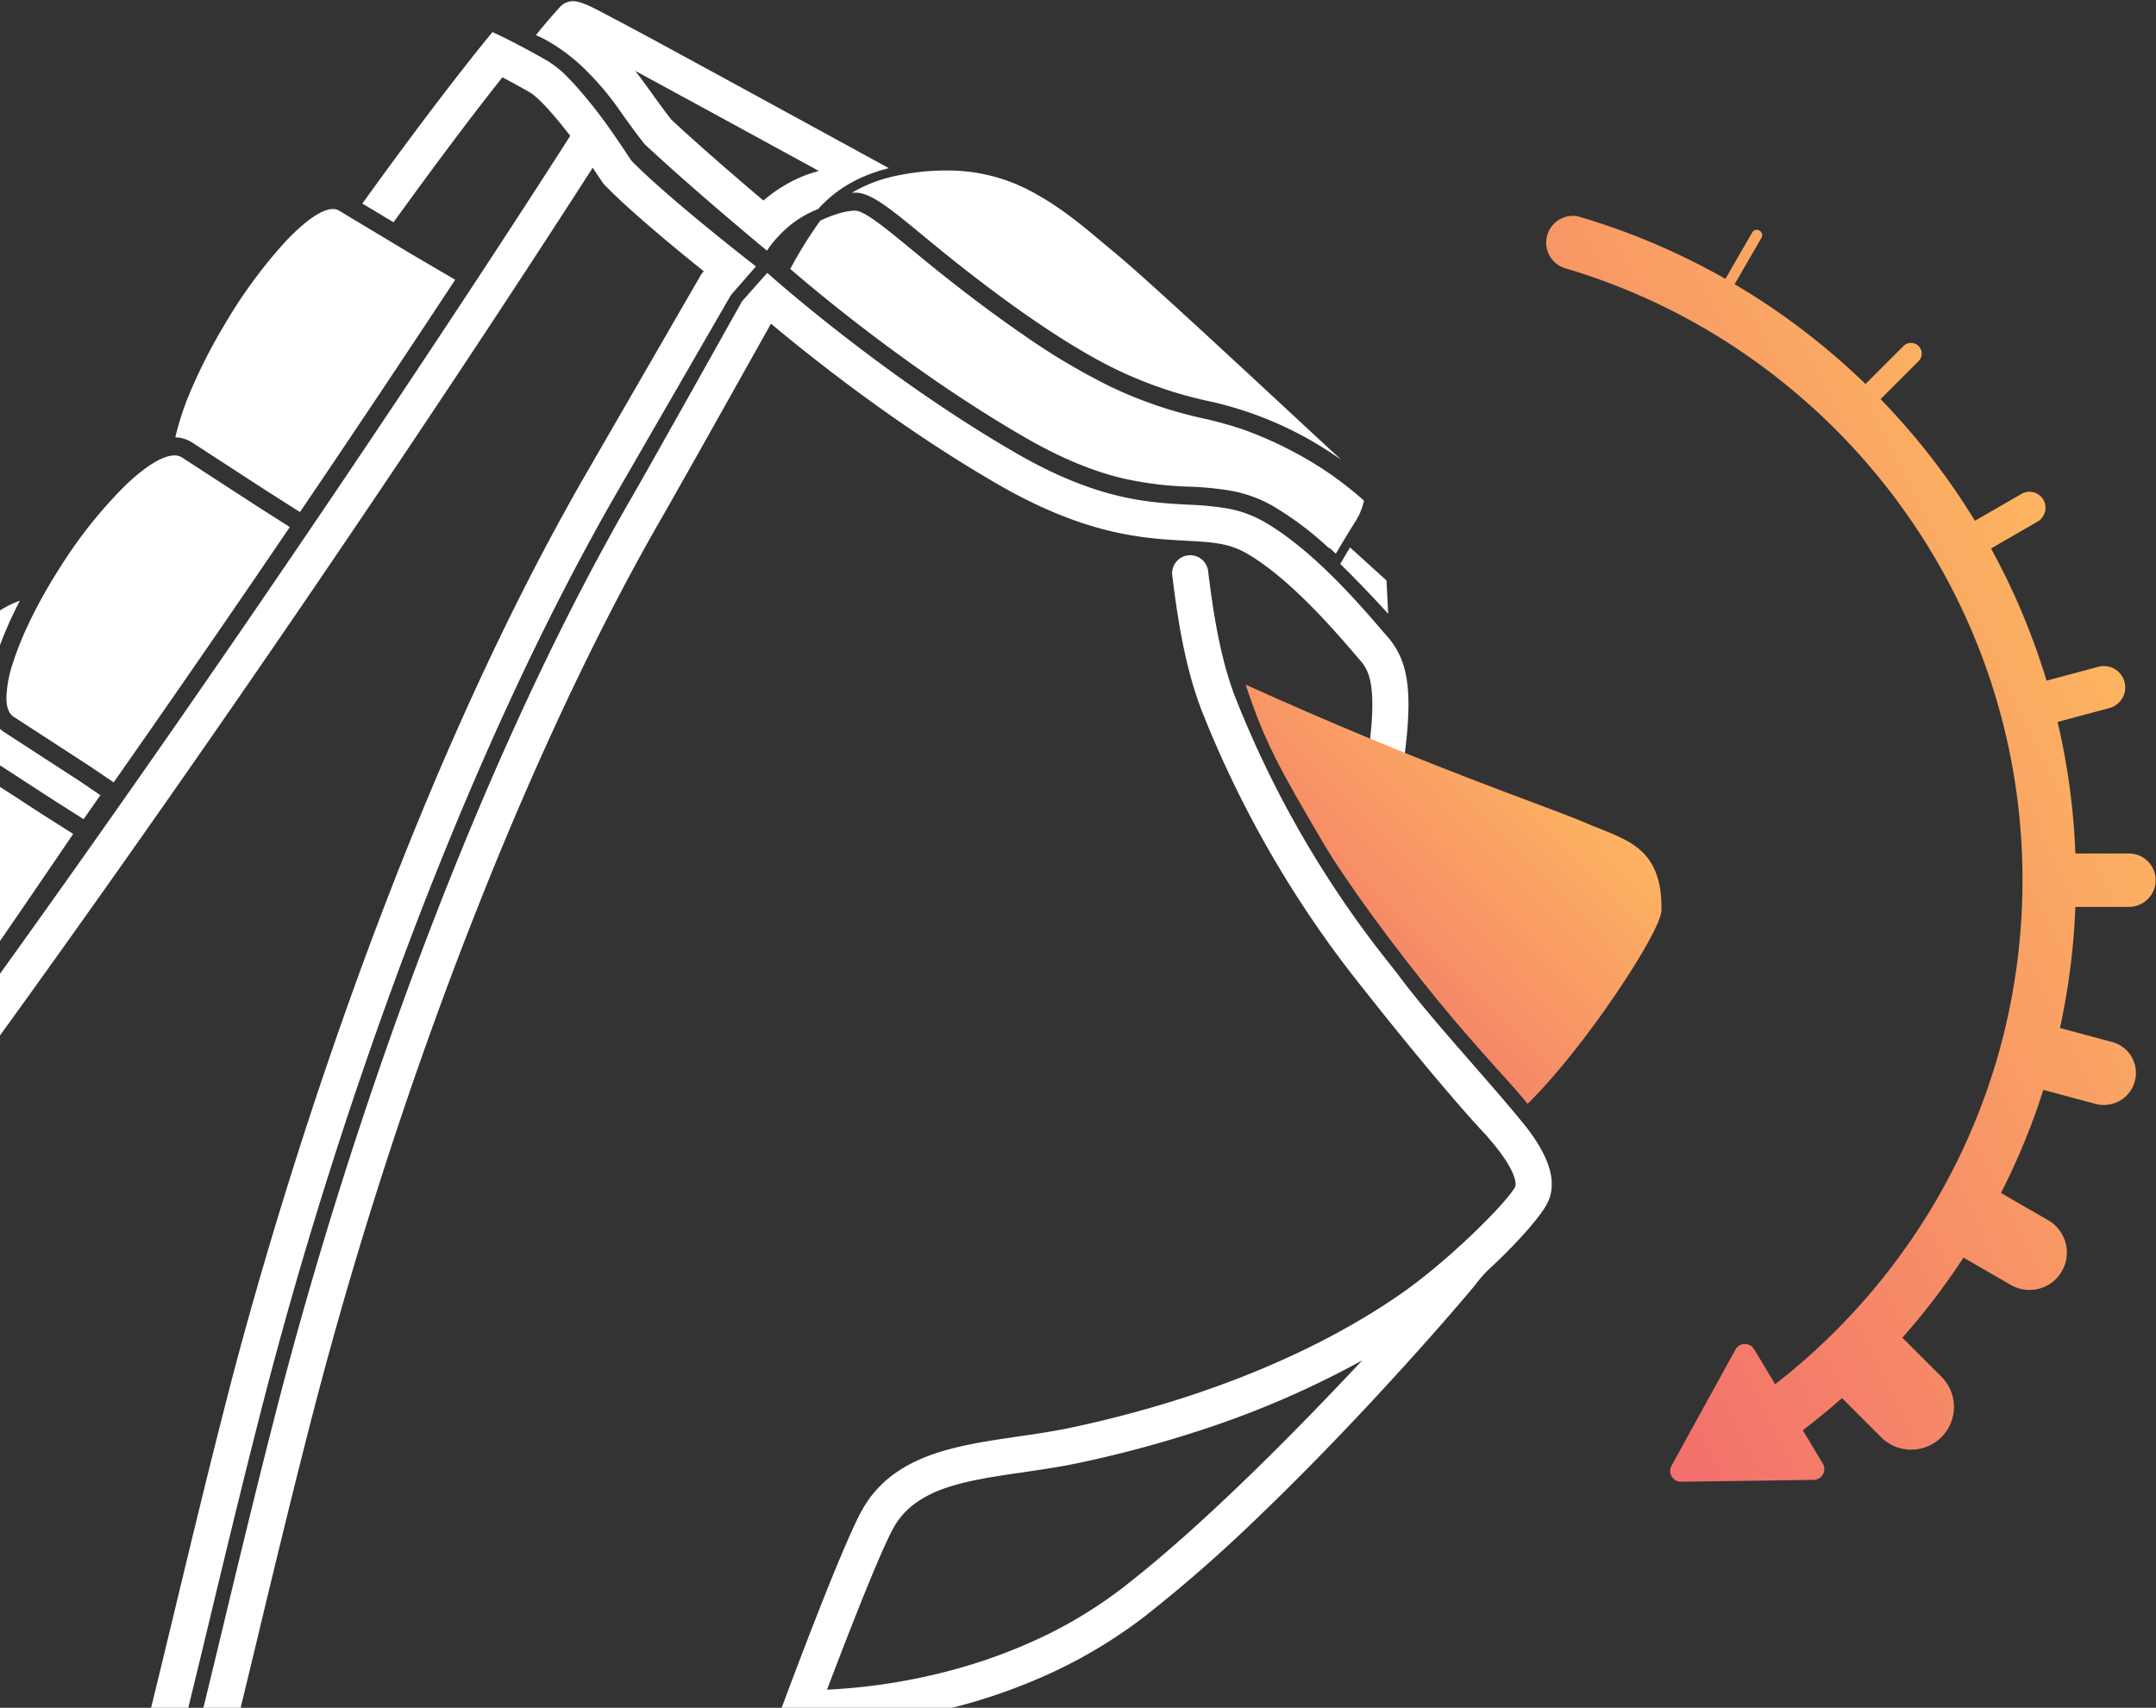 <svg xmlns="http://www.w3.org/2000/svg" xmlns:xlink="http://www.w3.org/1999/xlink" width="597" height="473" viewBox="0 0 597 473">
  <rect x="0" y="0" width="597" height="473" fill="#333333" stroke="none"/>
  <defs>
    <linearGradient id="linear-gradient" y1="1" x2="1" gradientUnits="objectBoundingBox">
      <stop offset="0" stop-color="#f1656e"/>
      <stop offset="1" stop-color="#ffc95d"/>
    </linearGradient>
    <clipPath id="clip-path">
      <rect id="Rectangle_3312" data-name="Rectangle 3312" width="597" height="473" transform="translate(113 -10905)"/>
    </clipPath>
  </defs>
  <g id="Group_4862" data-name="Group 4862" transform="translate(-113 10905)">
    <path id="Path_4256" data-name="Path 4256" d="M37.323,350.616a2.989,2.989,0,0,1-2.617-4.429L52.4,314.017a2.989,2.989,0,0,1,5.181-.1L63.4,323.6A178.476,178.476,0,0,0,89.67,298.5a177.628,177.628,0,0,0,22.64-33.7,175.709,175.709,0,0,0,14.479-38.573,176.867,176.867,0,0,0,5.1-42.223,175.867,175.867,0,0,0-9.568-57.4,176.287,176.287,0,0,0-11.358-25.96,177.787,177.787,0,0,0-15.206-23.6A178.843,178.843,0,0,0,77.1,56.2a178.731,178.731,0,0,0-21.7-17.671A175.816,175.816,0,0,0,5.568,14.609c-.173-.045-.726-.227-1.075-.367A7.422,7.422,0,0,1,7.421,0,7.5,7.5,0,0,1,8.3.051C8.642.1,9.976.5,10.368.608A190.882,190.882,0,0,1,37.175,10.959q6.322,3.008,12.452,6.5L57.041,4.612a1.478,1.478,0,0,1,2.02-.541A1.478,1.478,0,0,1,59.6,6.09L52.184,18.939q5.842,3.446,11.423,7.292A193.618,193.618,0,0,1,87.171,45.38q.626.6,1.247,1.2L98.953,36.042a2.958,2.958,0,0,1,4.183,4.183L92.6,50.762A193.738,193.738,0,0,1,107.428,67.97a192.821,192.821,0,0,1,11.289,16.489l12.892-7.443a4.436,4.436,0,0,1,4.437,7.683l-12.878,7.435q.392.713.777,1.428a191.154,191.154,0,0,1,12.337,28.16q1.2,3.49,2.27,7.019L152.9,124.9a5.908,5.908,0,0,1,7.244,4.183,5.922,5.922,0,0,1-4.183,7.244l-14.35,3.845a190.806,190.806,0,0,1,4.919,36.438h14.93a7.394,7.394,0,0,1,0,14.787h-14.93a191.649,191.649,0,0,1-4.265,33.552l14.462,3.875a8.872,8.872,0,1,1-4.593,17.14l-14.466-3.876a190.626,190.626,0,0,1-11.736,28.549L139,278.177a10.354,10.354,0,0,1-.075,17.974,10.348,10.348,0,0,1-10.276-.046l-13.1-7.562a192.715,192.715,0,0,1-15.06,20.043q-.923,1.075-1.862,2.137L109.41,321.5A11.83,11.83,0,1,1,92.68,338.23L81.9,327.452q-5.257,4.65-10.839,8.907L76.6,345.57a2.989,2.989,0,0,1-2.52,4.528l-36.711.518Z" transform="translate(541.142 -10845.219)" fill="url(#linear-gradient)"/>
    <g id="Mask_Group_1" data-name="Mask Group 1" clip-path="url(#clip-path)">
      <path id="Path_4258" data-name="Path 4258" d="M63.986,875.373a143.507,143.507,0,0,1-18.672-6.352l-.012,0c.4.03.814.046,1.238.046a25.384,25.384,0,0,0,11.728-3.4,67.715,67.715,0,0,0,13.145-9.62c8.742-7.909,18.6-19.494,29.293-34.433,21.49-30.01,43.081-67.4,52.3-83.372l.012-.021c10.205-17.677,19.007-33.946,26.909-49.739,7.345-14.677,13.8-28.733,19.741-42.971,11.041-26.467,19.135-50.776,27.889-79.133,5.464-17.7,10.85-36.878,16.465-58.629,5.054-19.577,9.793-39.258,14.376-58.291l.005-.021.005-.022.023-.1,0-.008.015-.065,0-.009c4.73-19.639,9.621-39.947,14.908-60.4,4.984-19.283,10.706-39.236,17-59.3,6.908-22.009,14.4-43.779,22.261-64.706,8.645-23,17.758-45.029,27.087-65.461,10.213-22.364,20.8-43.08,31.48-61.574,5.683-9.84,30.495-54.216,30.735-54.646l7-7.9.031.027c1.375,1.23,8.818,7.823,20.363,16.824,7.266,5.666,14.647,11.1,21.936,16.155,9.093,6.3,18.042,12,26.6,16.943,22.335,12.9,36.352,13.652,47.615,14.26h.018a83.468,83.468,0,0,1,10.818,1.043,31.661,31.661,0,0,1,10.333,3.772c5.74,3.315,12.093,8.407,18.88,15.137,5.689,5.638,10.549,11.286,13.765,15.024l.014.016.015.018.016.019.067.077.023.027c.407.473.907,1.054,1.329,1.542,3.115,3.589,4.79,7.633,5.432,13.111.66,5.629.223,13.159-1.374,23.7-.4,3.317.542,9.884,2.734,18.988.163.675.34,1.4.527,2.142a62.076,62.076,0,0,0-6.65,13.454c-4.929-17.227-7.236-30.04-6.5-36.082,3.184-21.026.892-25.736-1.728-28.76L571.74,181l0-.005c-5.927-6.889-18.258-21.225-30.094-28.058-4.948-2.857-9.626-3.11-16.708-3.492-11.677-.63-27.667-1.493-52.078-15.584-27.3-15.76-51.137-34.673-62.92-44.544l-.463.829c-7.344,13.126-24.933,44.53-29.619,52.65-36.923,63.953-73.115,156.868-96.814,248.547-5.263,20.365-10.136,40.591-14.848,60.151l-.017.072,0,.011-.048.2v.005l0,.007v.006l0,.015c-9.212,38.245-18.738,77.788-31.006,117.517-16.257,52.656-32.134,98.9-75.433,173.891l-.006.012c-9.285,16.085-31.028,53.752-52.836,84.206-6.5,9.076-12.727,17.006-18.513,23.568A139.241,139.241,0,0,1,73.66,867.3a112.014,112.014,0,0,0,22.082,2.256,102.014,102.014,0,0,0,20.209-2.011,171.079,171.079,0,0,0,21.383-6.579c7.582-2.784,15.381-6.054,23.18-9.721,9.715-4.568,19.464-9.77,28.976-15.465a364.066,364.066,0,0,0,67.734-52.524,396.15,396.15,0,0,0,34.961-39.245,431.6,431.6,0,0,0,33.159-49.354c25.922-44.9,42.866-94.428,59.252-142.331l0-.005.006-.018,6.557-19.1c16.222-46.893,37.741-104.455,44.225-115.683,8.64-14.963,25.943-17.49,42.675-19.932l.273-.04.019,0,.035-.005c5.009-.731,10.185-1.486,15.4-2.612C529.315,387.266,560.649,374.5,584.4,358c12.911-8.964,28.787-24.709,31.537-29.471.635-1.1-.043-5.332-7.159-13.485-.218-.251-.431-.511-.634-.775-8.06-8.491-22.477-25.774-37.623-45.106a298.188,298.188,0,0,1-41.279-72.61c-4.612-11.848-6.717-25.559-8.167-37.409A5,5,0,1,1,531,157.934c1.373,11.233,3.345,24.174,7.559,34.995A287.769,287.769,0,0,0,578.39,263c1.628,2.079,3.332,4.238,5.063,6.418,5.251,7.2,13.094,16.181,20.678,24.866l.014.016.08.091c4.074,4.666,7.922,9.072,11.426,13.262l.031.042.015.015.014.015c1.29,1.544,2.418,2.921,3.451,4.213,3.388,4.389,5.567,8.411,6.476,11.955a14.4,14.4,0,0,1,.435,5.135,11.432,11.432,0,0,1-1.48,4.505c-2.309,4-8.888,11.3-16.369,18.175-.173.2-.388.43-.637.7l-.013.014-.012.013a27.8,27.8,0,0,0-1.975,2.284c-1.05,1.483-14.251,17.091-31.757,35.74-10.2,10.866-20.069,20.87-29.334,29.734a400.352,400.352,0,0,1-31.1,27.2,136.4,136.4,0,0,1-28.573,16.845,159.275,159.275,0,0,1-27.43,9.1,161.728,161.728,0,0,1-35.727,4.443c-6.913,18.563-14.2,38.863-21.058,58.7-2.1,6.063-4.1,11.927-6.511,18.962l-.031.089,0,.007,0,.008,0,.008c-8.217,24.025-16.714,48.867-26.357,73.118-5.2,13.078-10.274,24.855-15.512,36.006-5.9,12.555-11.847,24-18.19,34.984a439.731,439.731,0,0,1-29.024,44A414.983,414.983,0,0,1,274.027,780.3a389.231,389.231,0,0,1-62.685,53.448c-9.535,6.5-19.367,12.542-29.226,17.956-8.71,4.784-17.507,9.115-26.144,12.872-7.524,3.272-14.862,6.085-21.811,8.359a149.047,149.047,0,0,1-16.223,4.416,112.458,112.458,0,0,1-22.283,2.213A124.855,124.855,0,0,1,63.986,875.373Zm464.1-479.3a321.277,321.277,0,0,1-32.19,8.636c-5.52,1.192-10.99,1.992-16.281,2.766l-.045.006-.061.008c-7.771,1.134-15.11,2.2-21.252,4.334a31.367,31.367,0,0,0-8.24,4.13,20.888,20.888,0,0,0-5.97,6.573c-2.764,4.789-9.536,21.241-18.581,45.139a163.7,163.7,0,0,0,34.562-5.414,147.482,147.482,0,0,0,23.453-8.44,123.975,123.975,0,0,0,23.809-14.338c22.131-17.1,48.311-43.711,66.377-63.026A257.735,257.735,0,0,1,528.086,396.073ZM41.9,867.028a10.183,10.183,0,0,1-1.677-.838,43.217,43.217,0,0,1-9.795-8.175,80.5,80.5,0,0,1-13.436-20.681A154.544,154.544,0,0,1,8.675,814.8,214.158,214.158,0,0,1,2.3,783.391c-3.548-27.355-2.99-58.653,1.658-93.027,1.85-13.682,4.388-28.072,7.542-42.769,3.351-15.611,7.491-31.982,12.3-48.66,5.09-17.636,11.075-36.092,17.786-54.852,7.068-19.756,15.138-40.395,23.987-61.342,2.34-16.286,7.977-36.762,16.753-60.86a5.007,5.007,0,0,1,.527-1.436C91.219,397.675,100.6,376.537,107,362.813c8.37-17.945,15.466-31.465,19.317-38.133,6.257-10.837,12.6-21.718,18.842-32.34l8.4,5.452c-6.134,10.434-12.385,21.162-18.578,31.887-6.765,11.72-18.732,35.668-30.215,62.75,28.859-37.174,59.38-78.118,90.714-121.694,25.43-35.368,51.484-72.588,77.438-110.626C318.16,93.8,348.69,46.177,354.351,37.3c-.393-.517-.821-1.067-1.269-1.633-4.57-5.743-7.915-9.247-9.941-10.417-2.5-1.446-5.051-2.849-7.571-4.17-4.745,5.985-12.729,16.3-23.813,31.447-2.143,2.93-4.272,5.862-6.328,8.712l-8.642-5.192c7.888-10.94,15.326-20.982,22.107-29.846,8.469-11.073,13.391-16.99,13.924-17.628l.007-.008.013,0c.675.306,6.836,3.132,15.3,8.021a28.676,28.676,0,0,1,5.9,4.885c1.972,2.022,4.153,4.554,6.868,7.965,3.5,4.391,6.94,9.56,9,12.648l.01.014,0,0,.059.087.005.008.024.036,0,.007.005.007c.524.787.977,1.466,1.322,1.967,10.544,10.739,34.215,29.067,34.453,29.251l-6.916,7.909-31.346,54.293c-10.676,18.49-21.268,39.206-31.481,61.574-9.329,20.433-18.443,42.457-27.087,65.461-7.87,20.947-15.359,42.717-22.262,64.706-6.3,20.069-12.02,40.022-17,59.3-5.3,20.486-10.2,40.836-14.937,60.515l0,.016-.005.022-.01.04-.031.126c-4.579,19.016-9.315,38.678-14.351,58.187-5.613,21.748-11,40.926-16.465,58.631-8.754,28.357-16.846,52.666-27.888,79.133-5.933,14.224-12.39,28.28-19.741,42.971-7.909,15.807-16.711,32.075-26.908,49.736l-.005.009c-9.22,15.97-30.809,53.365-52.307,83.387-10.7,14.943-20.556,26.527-29.293,34.433a67.772,67.772,0,0,1-13.147,9.62,25.375,25.375,0,0,1-11.727,3.4c-.43,0-.848-.015-1.241-.047a1.586,1.586,0,0,1,.273.127v0Zm224.82-680.2c-27.555,40.009-55.011,78.791-81.6,115.27-32.372,44.409-63.755,85.793-93.278,123-8.63,23.667-14.136,43.539-16.366,59.063l-.184,1.279-.5,1.19C42.4,563.311,21.9,632.308,13.868,691.7c-9.986,73.839,1.118,117.652,12.191,141.405a73.161,73.161,0,0,0,10.175,16.369,40.238,40.238,0,0,0,7.947,7.355c2.686-.423,7.414-2.221,14.687-8.388,8.683-7.362,18.79-19.061,30.04-34.774,21.193-29.6,42.61-66.687,51.755-82.526l.01-.017,0-.005.014-.022c42.256-73.19,57.763-118.355,73.644-169.794,12.079-39.115,21.1-76.585,30.66-116.255l0-.006.011-.046.006-.028.012-.049.04-.166c4.737-19.661,9.634-39.992,14.944-60.539,9.04-34.969,42.885-156.6,98.856-253.542L390.7,75.536l.637-.731C382.767,67.93,371.1,58.258,364.2,51.229l-.61-.621-2-2.959-.257-.386-.053-.08-.041-.063-.662-.99C350.9,61.21,315.559,115.924,266.722,186.826ZM167.939,301.378h0l-6.211-4.239-21.479-13.95c-1.331-.865-2.006-2.652-2.005-5.313a33.573,33.573,0,0,1,1.863-9.73c2.542-7.989,7.371-17.671,13.6-27.262a127.147,127.147,0,0,1,17.376-21.659c5.631-5.425,10.494-8.412,13.692-8.412a3.8,3.8,0,0,1,2.105.571c3.914,2.543,21.479,13.95,21.479,13.95l8.368,5.312c-2.643,3.894-5.311,7.812-7.927,11.647-13.572,19.89-27.319,39.769-40.858,59.087Zm-22-57.468a15.316,15.316,0,0,1,.906-5.394c3.42-10.156,11.976-22.6,20.252-34.643l.169-.247c1.313-1.909,2.643-3.881,3.93-5.787,6.021-8.92,12.248-18.144,18.608-23.933,4.395-4,8.37-6.564,12.152-7.839a108.079,108.079,0,0,0-5.732,12.911,5,5,0,0,0-5.987,2.516,98.137,98.137,0,0,0-5.9,14.135,40.742,40.742,0,0,0-2.077,10.3c0,.065,0,.122,0,.173a19.991,19.991,0,0,0-6.037,2.623,52.311,52.311,0,0,0-8.609,6.9,132.255,132.255,0,0,0-18.1,22.538c-1.233,1.9-2.433,3.835-3.566,5.751l0,0Zm73.668-17.349c-.068-.048-.137-.094-.207-.139l-8.347-5.3L189.615,207.2l-.015-.01a8.381,8.381,0,0,0-2.341-1.047,35.883,35.883,0,0,1,1.847-9,93.168,93.168,0,0,1,5.6-13.4,34.835,34.835,0,0,0-1.467,9.13,14.267,14.267,0,0,0,.824,5.1,8.943,8.943,0,0,0,3.458,4.411c.152.1,19.051,12.376,21.383,13.886l5.346,3.649c-1.749,2.508-3.267,4.681-4.641,6.645h0Zm8.315-10.184h0l-6.211-4.239-21.479-13.95c-1.331-.864-2.006-2.651-2.005-5.313a33.574,33.574,0,0,1,1.863-9.729c2.542-7.99,7.371-17.672,13.6-27.262a127.192,127.192,0,0,1,17.376-21.66c5.631-5.425,10.494-8.412,13.692-8.412a3.8,3.8,0,0,1,2.105.571l21.479,13.95,8.368,5.311c-2.691,3.964-5.358,7.882-7.927,11.648-13.569,19.886-27.316,39.766-40.858,59.086h0Zm352.922-46.693c-.055-.062-5.825-6.519-13.271-13.821,1.13-1.911,1.993-3.363,2.717-4.571l10.094,9.158.462,9.233v0Zm-14.508-16.642c-1.068-1.083-1.708-1.632-1.9-1.632a.057.057,0,0,0-.051.025,90.712,90.712,0,0,0-15.249-11.493,36.567,36.567,0,0,0-11.913-4.357,87.61,87.61,0,0,0-11.482-1.122A94.969,94.969,0,0,1,507,132.077c-8.417-2.05-17.132-5.718-26.644-11.21-8.434-4.868-17.267-10.494-26.251-16.722-7.2-4.993-14.507-10.373-21.71-15.989-7.689-6-13.551-10.918-17.115-13.991a120.327,120.327,0,0,1,8.31-13.379c3.906-1.833,7.188-2.763,9.756-2.763.68,0,2.154.465,5.312,2.68,2.762,1.938,6.172,4.749,10.121,8l.037.03.1.083.027.022c2.092,1.725,4.7,3.872,7.457,6.081,8.145,6.521,15.974,12.37,23.269,17.383a182.261,182.261,0,0,0,24.657,14.641A118.582,118.582,0,0,0,529.8,115.6l.025.005a106.682,106.682,0,0,1,10.688,2.968,105.3,105.3,0,0,1,14.07,6.214,95.721,95.721,0,0,1,19.563,13.56,17.8,17.8,0,0,1-2.682,6.232c-1.225,1.953-2.947,4.8-5.118,8.464h0ZM279.52,141.5h0l-8.473-5.378-16.062-10.431-4.339-2.818-1.057-.687A8.825,8.825,0,0,0,245,120.814a79.355,79.355,0,0,1,4.9-14.363,151.719,151.719,0,0,1,9.038-17.368,135.831,135.831,0,0,1,16.7-22.647c5.415-5.722,10.031-8.873,13-8.873a3.207,3.207,0,0,1,1.675.431l3.544,2.129,8.641,5.191,8.141,4.892L322.5,77.152c-13.818,21-28.278,42.654-42.979,64.352h0ZM565.69,125.548a100,100,0,0,0-34.643-14.793h-.005l-.027-.007-.04-.009h-.005a114.317,114.317,0,0,1-24.513-8.312c-8.533-4.016-23.6-12.724-46.93-31.4-2.786-2.233-5.37-4.362-7.447-6.074L452,64.882l-.006-.006,0,0c-8.967-7.389-14.379-11.848-18.643-11.848-.333,0-.671.011-1,.031a39.656,39.656,0,0,1,10.7-4.342,66.733,66.733,0,0,1,16.272-1.819,48.938,48.938,0,0,1,24.346,6.7c6.979,3.9,12.937,8.911,18.193,13.331l.008.006.005,0,.009.008.276.232.01.008c1.077.9,2.094,1.759,3.1,2.587,7.6,6.239,31.976,28.871,48.109,43.848l.011.01.006.006.013.013.008.008.039.035c6.836,6.346,12.237,11.359,14.418,13.324v0C567.159,126.525,566.426,126.031,565.69,125.548ZM408.834,69.1c-.192-.157-19.82-16.369-33.943-29.561-2.6-3.347-4.471-5.955-6.12-8.256l-.022-.03-.034-.048-.005-.007a80.069,80.069,0,0,0-10.08-12.146,51.3,51.3,0,0,0-9.588-7.487,31.14,31.14,0,0,0-4.176-2.144s0-.007.013-.023l.006-.009c.708-.9,3.261-4.086,6.389-7.5A4.914,4.914,0,0,1,355.058,0c2.286,0,5.251,1.572,9.738,3.953.945.5,2.054,1.089,3.266,1.719,6.077,3.156,43.881,23.81,74.525,40.58a45.465,45.465,0,0,0-7.54,2.579,36.438,36.438,0,0,0-7.238,4.289,35.785,35.785,0,0,0-4.769,4.415l-.031.033a29.4,29.4,0,0,0-10.572,7.085,28.6,28.6,0,0,0-3.6,4.451v0Zm-36.5-49.8h0c1.6,2.009,3,3.966,4.488,6.038l.009.013,0,0,.014.02,0,0,.012.016c1.47,2.053,3.135,4.38,5.444,7.375,8.269,7.69,18.46,16.457,25.554,22.459a41.053,41.053,0,0,1,6.836-4.775,36.379,36.379,0,0,1,8.51-3.419c-23.914-13.076-41.03-22.409-50.873-27.738Z" transform="translate(-83.458 -10904.674)" fill="#fff"/>
    </g>
    <path id="Path_4257" data-name="Path 4257" d="M544.68,213.329c-3.665-4.629-13.185-13.9-25.228-28.1-12.4-14.615-26.214-32.791-32.568-43.193-12.385-20.277-16.617-27.489-22.2-43.437,51.074,22.062,83.729,32.127,94.694,36.64s21.464,5.948,21.464,23.928C580.841,165,560.124,197.763,544.68,213.329Z" transform="matrix(1, 0.017, -0.017, 1, -5.075, -10821.861)" fill="url(#linear-gradient)"/>
  </g>
</svg>
